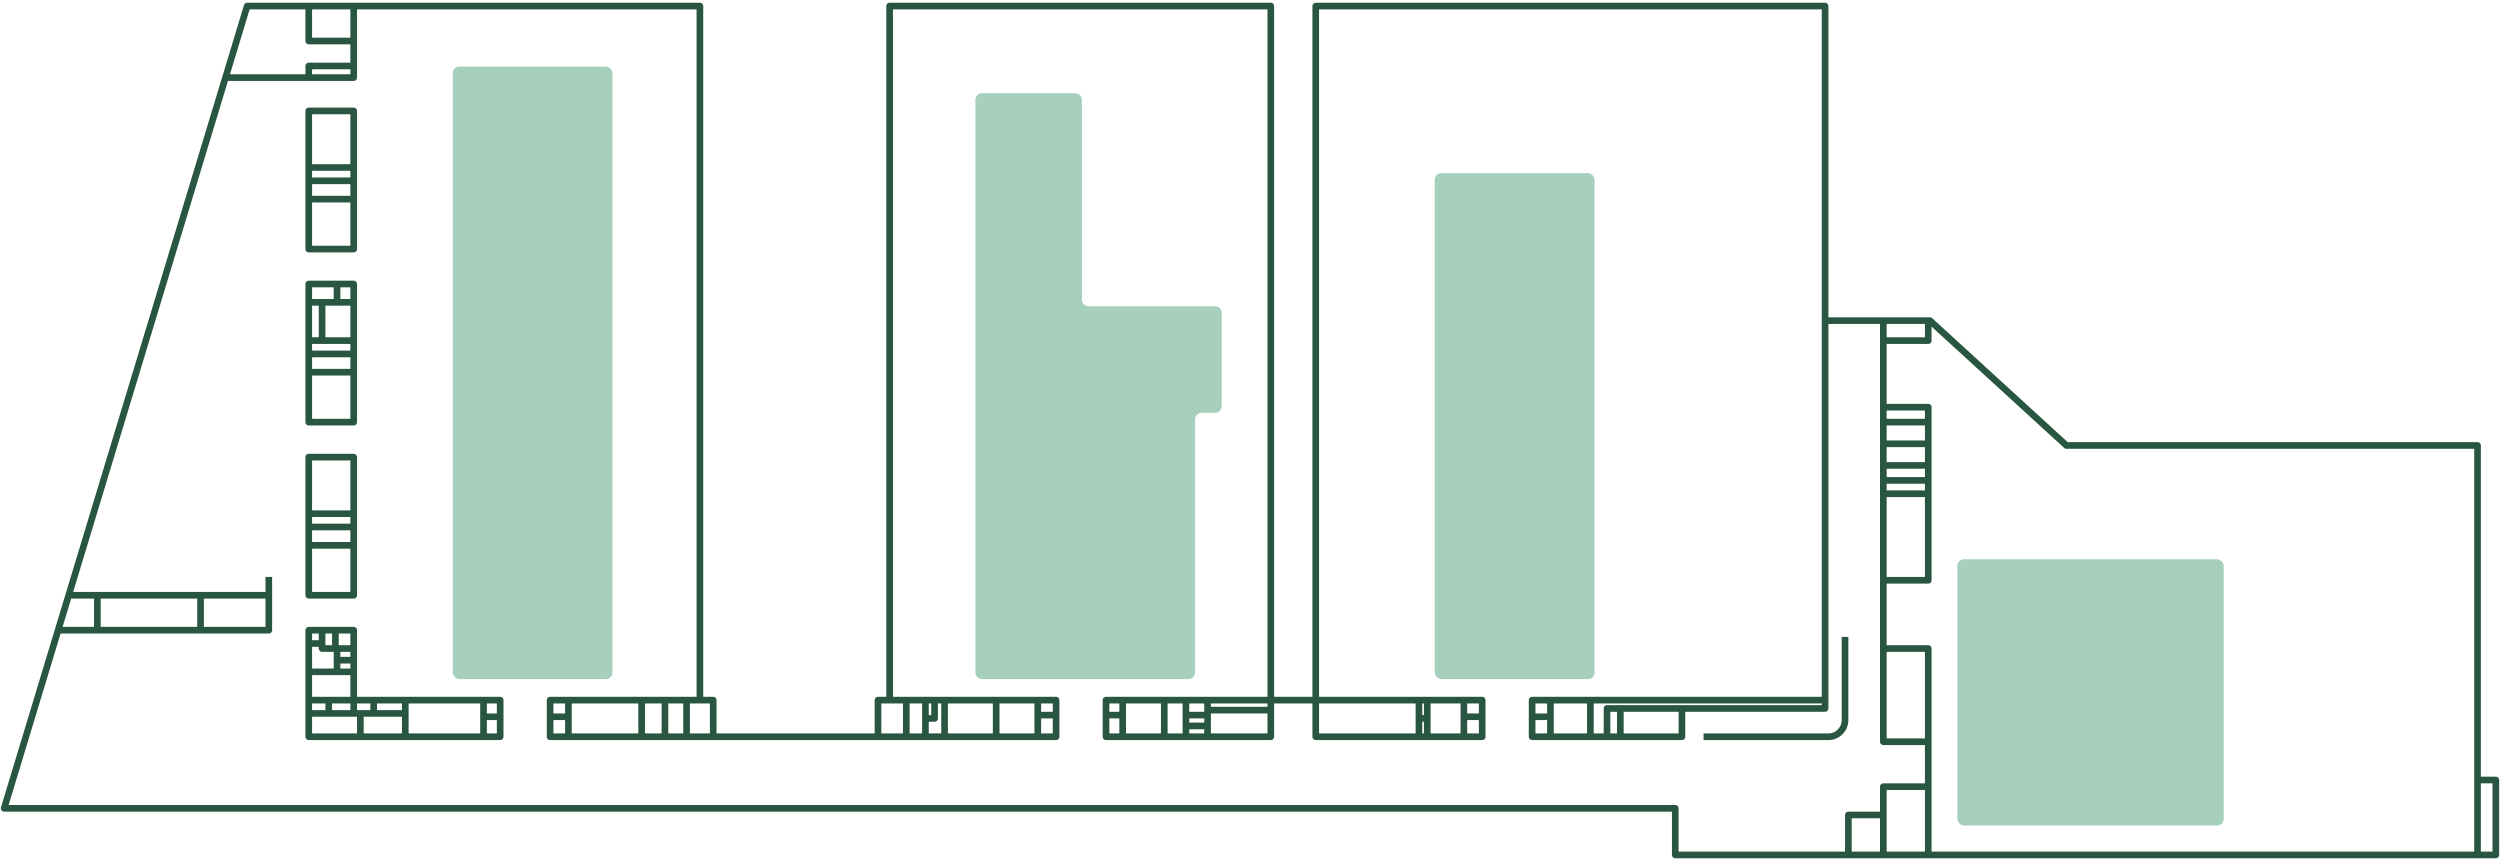 <svg xmlns="http://www.w3.org/2000/svg" width="751" height="258" viewBox="0 0 751 258" fill="none"><path d="M744.25 234.317H749.75V256.817H744.25M744.25 234.317V133.817H620.75L579.75 96.317H579.25M744.25 234.317V256.817M548.25 96.317V1.817H395.25V210.317M548.25 96.317V210.317M548.25 96.317H565.75M210.25 210.317V1.817H106.25M210.25 210.317H214.25V221.317M210.25 210.317H206.25M106.25 210.317V201.817M106.25 210.317H98.75M106.25 210.317V214.317M106.25 210.317H112.25M106.25 1.817V12.317M106.25 1.817H92.75M267.25 210.317V1.817H381.75V210.317M267.25 210.317H263.75V221.317M267.25 210.317H272.25M263.75 221.317H214.25M263.75 221.317H272.25M214.25 221.317H206.25M381.75 210.317H362.75M381.75 210.317V213.317M381.75 210.317H395.25M395.25 210.317V221.317H426.25M395.25 210.317H426.25M548.25 210.317V212.817H505.25M548.25 210.317H477.75M744.25 256.817H579.25M482.75 221.317V212.817H486.75M482.75 221.317H477.75M482.75 221.317H486.75M565.75 96.317V102.317M565.75 96.317H579.25M579.25 222.817H565.75V194.817M579.25 222.817V236.317M579.25 222.817V194.817H565.75M579.25 236.317H565.75V244.817M579.25 236.317V256.817M565.75 256.817H579.25M565.75 256.817V244.817M565.75 256.817H555.25M565.75 244.817H555.25V256.817M555.25 256.817H503.25V242.817H1.25L17.455 189.317M565.75 194.817V174.317M565.75 174.317H579.25V148.317M565.75 174.317V148.317M565.75 122.317H579.25V126.817M565.75 122.317V102.317M565.75 122.317V126.817M565.75 102.317H579.25V96.317M170.75 210.317H165.25V215.317M170.75 210.317V215.317M170.75 210.317H192.75M170.75 215.317H165.25M170.75 215.317V221.317M165.25 215.317V221.317H170.75M170.75 221.317H192.75M92.75 201.817V210.317M92.75 201.817V193.317M92.75 201.817H101.25M106.25 201.817H101.25M106.25 201.817V198.317M92.75 210.317H98.75M92.75 210.317V214.317M98.75 210.317V214.317M98.75 214.317H92.75M98.75 214.317H106.25M92.75 214.317V221.317H108.25M121.75 214.317V210.317M121.75 214.317V221.317M121.75 214.317H112.25M121.75 210.317H112.25M121.75 210.317H145.25M121.75 221.317H108.25M121.75 221.317H145.25M108.25 221.317V214.317M108.25 214.317H106.25M108.25 214.317H112.25M112.25 210.317V214.317M67.737 23.317L74.25 1.817H92.75M67.737 23.317H92.75M67.737 23.317L20.636 178.817M92.75 23.317H106.25V19.817M92.75 23.317V19.817H106.25M106.25 19.817V12.317M106.25 12.317H92.75V1.817M20.636 178.817L17.455 189.317M20.636 178.817H29.25M80.75 178.817V173.317M80.75 178.817V189.317H60.25M80.75 178.817H60.25M17.455 189.317H29.25M29.25 178.817V189.317M29.25 178.817H60.25M29.25 189.317H60.25M60.25 178.817V189.317M311.75 210.317H317.25V214.817M311.75 210.317V214.817M311.75 210.317H299.25M311.75 221.317H317.25V214.817M311.75 221.317V214.817M311.75 221.317H299.25M311.75 214.817H317.25M299.25 210.317V221.317M299.25 210.317H283.75M299.25 221.317H283.75M283.75 221.317V210.317M283.75 221.317H278M283.75 210.317H280.75M272.25 210.317V221.317M272.25 210.317H278M272.25 221.317H278M337.25 210.317H332.25V214.817M337.25 210.317H349.75M337.25 210.317V214.817M337.25 221.317H332.25V214.817M337.25 221.317H349.75M337.25 221.317V214.817M349.75 221.317V210.317M349.75 221.317H356.25M349.75 210.317H356.25M356.25 210.317V214.817M356.25 210.317H362.75M356.25 221.317H362.75M356.25 221.317V218.067M356.25 214.817H362.75M356.25 214.817V218.067M362.75 214.817V218.067M362.75 214.817V213.317M362.75 221.317H381.75V213.317M362.75 221.317V218.067M362.75 210.317V213.317M362.75 218.067H356.25M337.25 214.817H332.25M439.75 210.317H445.25V215.317M439.75 210.317V215.317M439.75 210.317H428.75M439.75 221.317H445.25V215.317M439.75 221.317V215.317M439.75 221.317H428.75M465.75 210.317H460.25V215.317M465.75 210.317V215.317M465.75 210.317H477.75M465.75 221.317H460.25V215.317M465.75 221.317V215.317M465.75 221.317H477.75M465.75 215.317H460.25M445.25 215.317H439.75M565.75 126.817H579.25M565.75 126.817V133.317M579.25 126.817V133.317M579.25 133.317H565.75M579.25 133.317V139.817M565.75 133.317V139.817M565.75 139.817H579.25M565.75 139.817V144.317M579.25 139.817V144.317M579.25 144.317H565.75M579.25 144.317V148.317M565.75 144.317V148.317M565.75 148.317H572.5H579.25M92.75 50.317V33.317H106.25V50.317M92.75 50.317H106.25M92.75 50.317V54.317M106.25 50.317V54.317M106.25 54.317H92.75M106.25 54.317V59.817M92.75 54.317V59.817M92.75 59.817V74.817H106.25V59.817M92.75 59.817H106.25M101.25 85.317H92.75V90.817M101.25 85.317H106.25V90.817M101.25 85.317V90.817M101.25 90.817H106.25M101.25 90.817H96.75M92.75 90.817H96.75M92.75 90.817V102.317M106.25 90.817V102.317M96.75 90.817V102.317M96.75 102.317H92.75M96.75 102.317H106.25M92.75 102.317V106.317M106.25 102.317V106.317M106.25 106.317H92.75M106.25 106.317V111.817M92.75 106.317V111.817M92.75 111.817V126.817H106.25V111.817M92.75 111.817H106.25M92.75 154.317V137.317H106.25V154.317M92.75 154.317H106.25M92.75 154.317V158.317M106.25 154.317V158.317M106.25 158.317H92.75M106.25 158.317V163.817M92.75 158.317V163.817M92.75 163.817V178.817H106.25V163.817M92.75 163.817H106.25M96.75 189.317H92.75V193.317M96.75 189.317V193.317M96.75 189.317H100.75M96.75 193.317H92.75M96.75 193.317V194.817H100.75M106.25 194.817V189.317H100.75M106.25 194.817H101.25M106.25 194.817V198.317M100.75 189.317V194.817M100.75 194.817H101.25M101.25 201.817V198.317M101.25 194.817V198.317M101.25 198.317H106.25M145.25 210.317H150.25V215.317M145.25 210.317V215.317M145.25 221.317H150.25V215.317M145.25 221.317V215.317M145.25 215.317H150.25M206.25 221.317V210.317M206.25 221.317H199.75M206.25 210.317H199.75M199.75 210.317V221.317M199.75 210.317H192.75M199.75 221.317H192.75M192.75 221.317V210.317M278 221.317V215.817M278 210.317V215.817M278 210.317H280.75M278 215.817H280.75V210.317M362.75 213.317H381.75M426.25 210.317H428.75M426.25 210.317V215.817M426.25 221.317H428.75M426.25 221.317V215.817M428.75 221.317V215.817M428.75 210.317V215.817M428.75 215.817H426.25M477.75 210.317V221.317M505.25 212.817V221.317H486.75M505.25 212.817H486.75M486.75 221.317V212.817M511.75 221.317H549.25C552.011 221.317 554.25 219.079 554.25 216.317V191.317" stroke="#295641" stroke-width="2" stroke-linejoin="round"></path><rect x="136" y="20" width="48" height="184" rx="2" fill="#4EA37B" fill-opacity="0.5"></rect><path fill-rule="evenodd" clip-rule="evenodd" d="M325 30C325 28.895 324.105 28 323 28H295C293.895 28 293 28.895 293 30V202C293 203.105 293.895 204 295 204H325H357C358.105 204 359 203.105 359 202V126C359 124.895 359.895 124 361 124H365C366.105 124 367 123.105 367 122V94C367 92.895 366.105 92 365 92H359H327C325.895 92 325 91.105 325 90V30Z" fill="#4EA37B" fill-opacity="0.5"></path><rect x="431" y="52" width="48" height="152" rx="2" fill="#4EA37B" fill-opacity="0.5"></rect><rect x="588" y="168" width="80" height="80" rx="2" fill="#4EA37B" fill-opacity="0.5"></rect></svg>